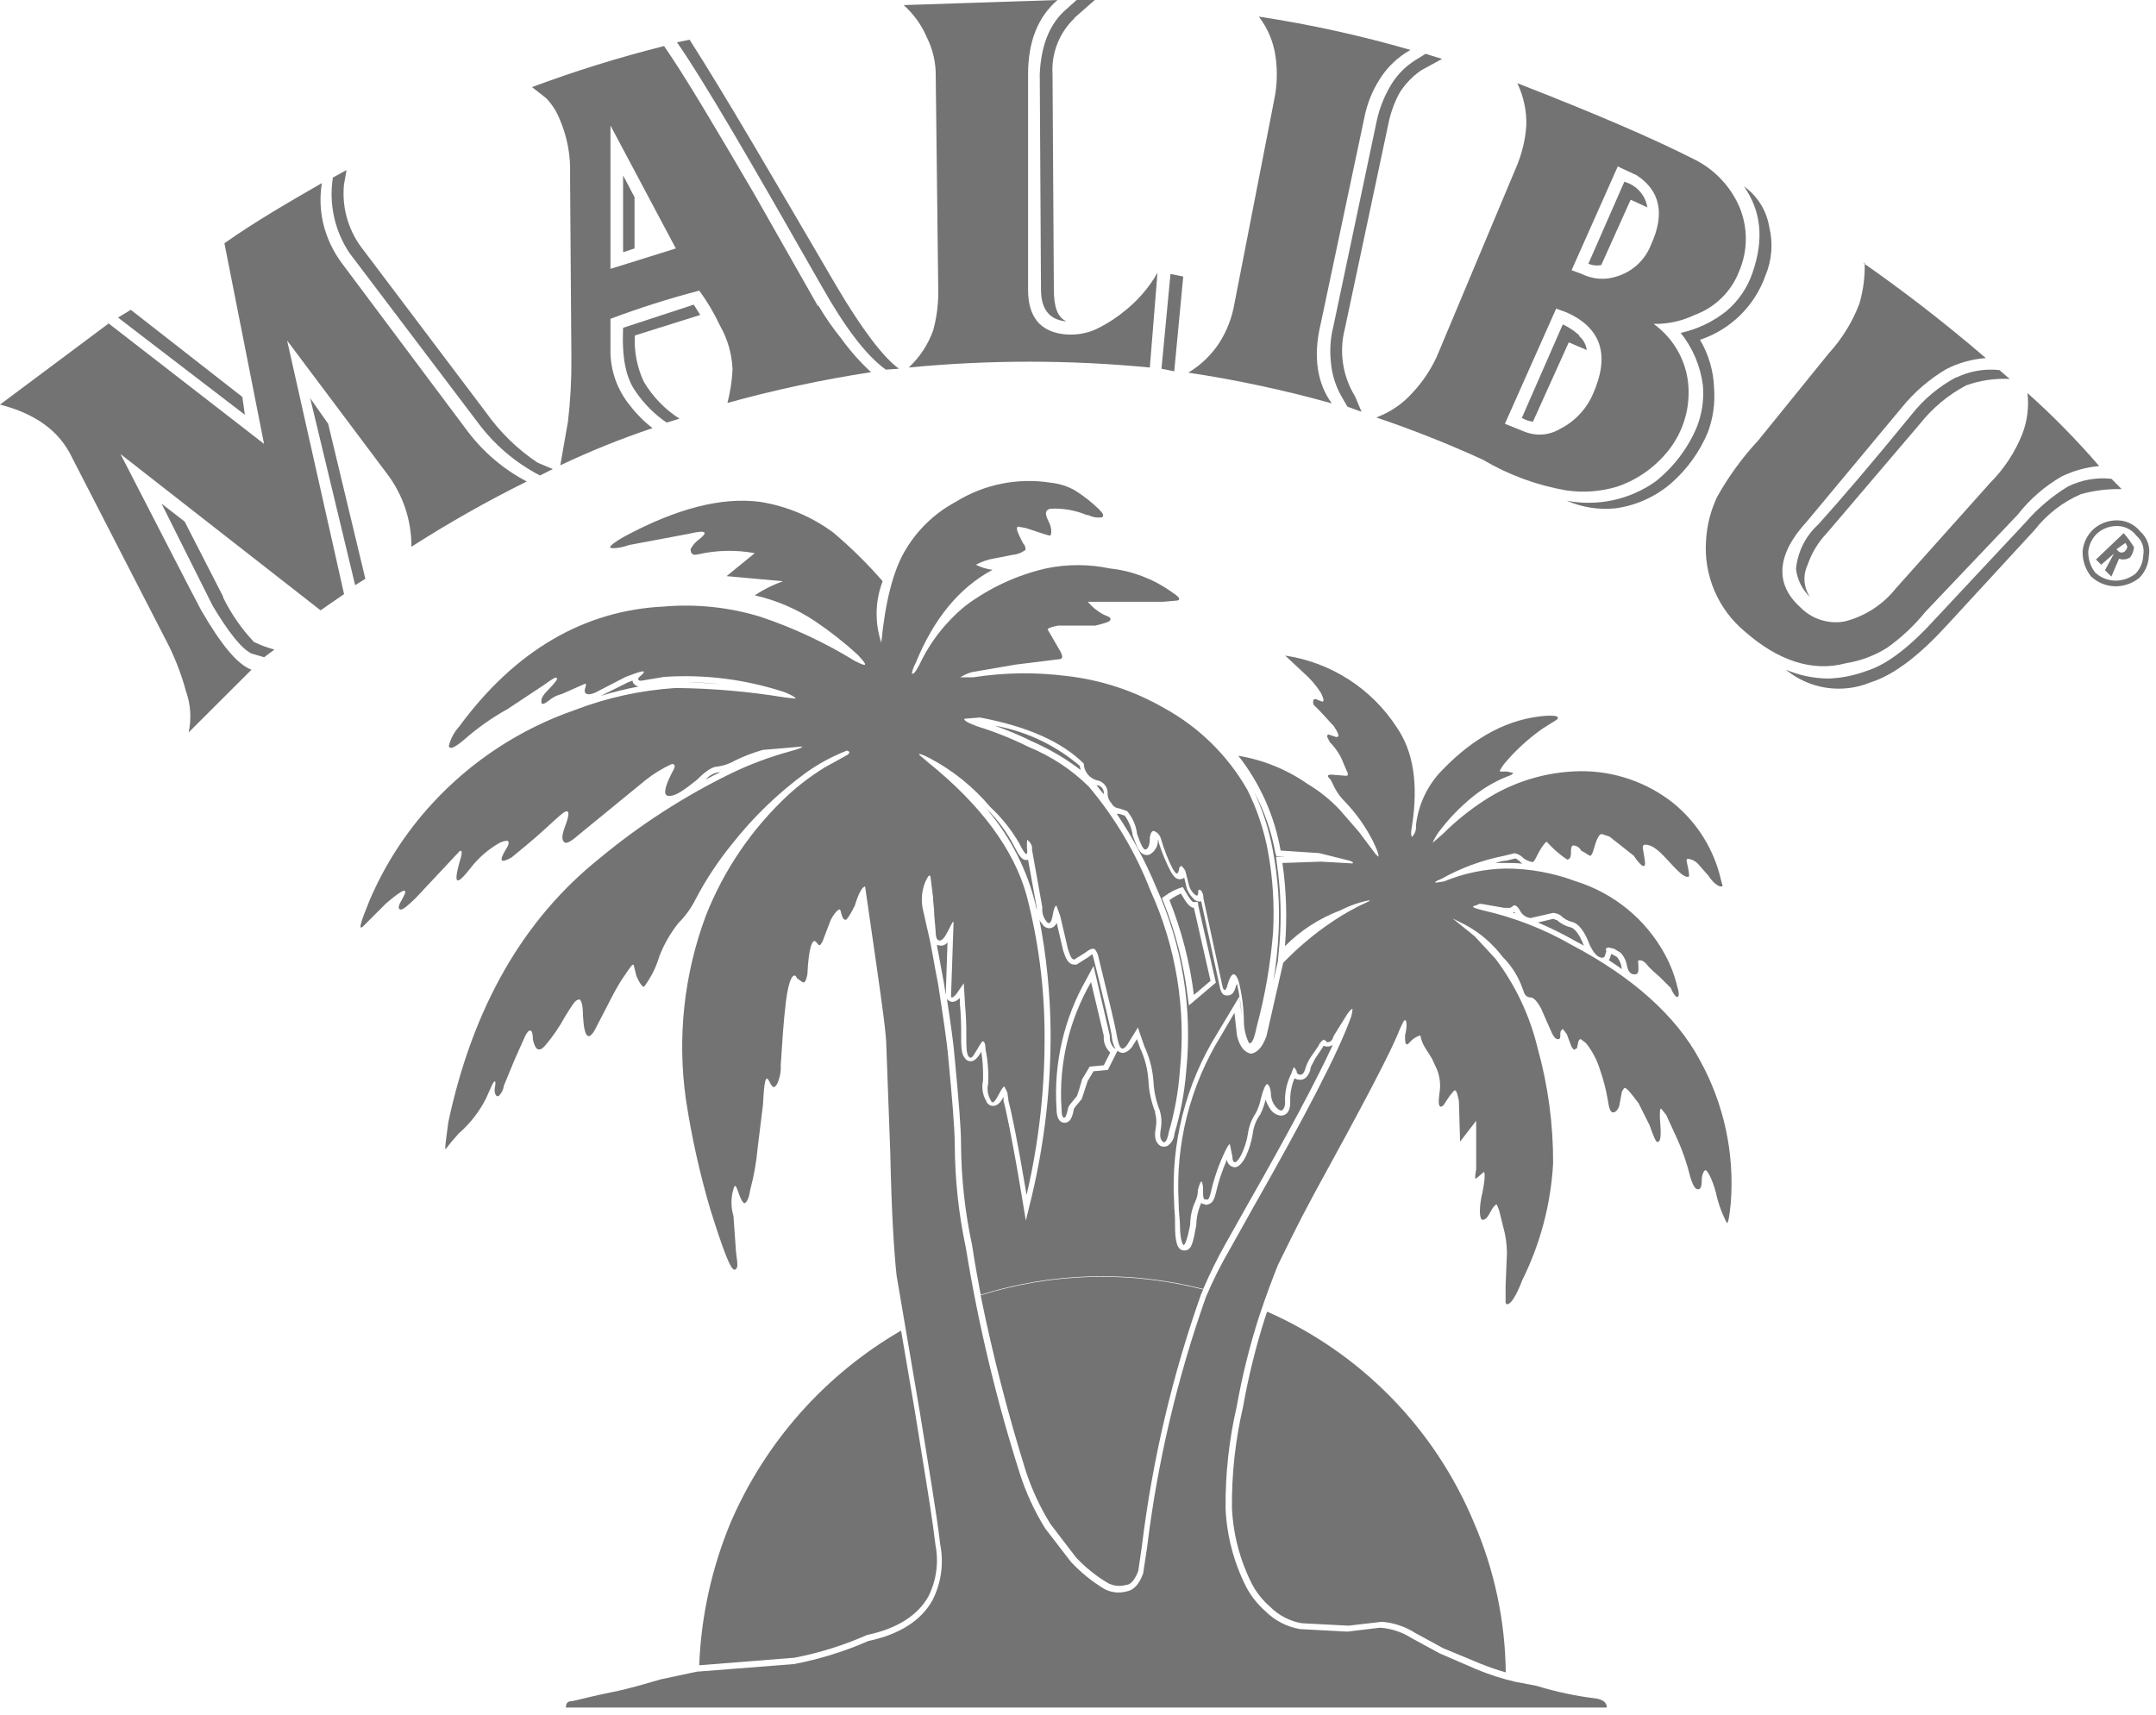 <svg xmlns="http://www.w3.org/2000/svg" width="137" height="109" viewBox="0 0 137 109" fill="none"><path fill-rule="evenodd" clip-rule="evenodd" d="M75.187 17.575L74.376 17.413L73.805 23.436L74.616 23.598L75.187 17.575Z" fill="black" fill-opacity="0.55"></path><path fill-rule="evenodd" clip-rule="evenodd" d="M100.93 16.764C101.188 16.872 101.473 16.902 101.748 16.848L103.617 12.694L104.682 13.181C104.619 12.797 104.448 12.439 104.188 12.15C103.928 11.862 103.59 11.654 103.215 11.552L100.93 16.764Z" fill="black" fill-opacity="0.55"></path><path fill-rule="evenodd" clip-rule="evenodd" d="M100.363 21.322C100.049 21.034 99.692 20.796 99.305 20.616L96.703 26.561C96.919 26.689 97.159 26.771 97.408 26.801L99.686 21.759L100.829 22.245C100.782 21.895 100.606 21.576 100.335 21.35L100.363 21.322Z" fill="black" fill-opacity="0.55"></path><path fill-rule="evenodd" clip-rule="evenodd" d="M133.184 35.559L133.516 35.891L134.327 35.186L133.756 36.243L134.165 36.645L134.651 35.51C134.768 35.551 134.892 35.564 135.014 35.55C135.136 35.535 135.253 35.492 135.357 35.425C135.497 35.236 135.582 35.011 135.603 34.776L135.279 34.29L134.948 33.881L133.156 35.588L133.184 35.559ZM135.06 34.502L135.138 34.664C135.223 34.748 135.138 34.91 135.06 34.995C135.032 35.033 134.996 35.064 134.953 35.085C134.911 35.106 134.864 35.117 134.817 35.117C134.77 35.117 134.723 35.106 134.681 35.085C134.639 35.064 134.602 35.033 134.574 34.995L134.489 34.91L135.06 34.502Z" fill="black" fill-opacity="0.55"></path><path d="M135.796 36.617C136.145 36.274 136.349 35.809 136.367 35.32C136.416 35.062 136.397 34.796 136.31 34.548C136.223 34.3 136.073 34.08 135.873 33.909C135.719 33.71 135.523 33.548 135.298 33.435C135.074 33.321 134.827 33.259 134.576 33.253C134.06 33.234 133.556 33.41 133.165 33.747C132.794 34.083 132.563 34.546 132.516 35.045C132.503 35.575 132.675 36.094 133.003 36.512C133.386 36.87 133.889 37.074 134.413 37.083C134.926 37.086 135.425 36.911 135.824 36.589" stroke="black" stroke-opacity="0.55" stroke-width="0.36" stroke-linecap="round" stroke-linejoin="round"></path><path fill-rule="evenodd" clip-rule="evenodd" d="M90.587 3.42L89.938 3.822C89.258 4.246 88.698 4.836 88.308 5.536C87.929 6.195 87.653 6.908 87.49 7.651L84.726 20.748C84.544 21.466 84.489 22.211 84.564 22.948C84.618 23.718 84.839 24.466 85.213 25.142L85.621 25.847L86.517 26.171L86.108 25.198C85.714 24.56 85.453 23.848 85.342 23.106C85.23 22.364 85.27 21.608 85.459 20.882L88.224 7.863C88.36 7.18 88.598 6.522 88.929 5.909C89.289 5.327 89.77 4.83 90.34 4.45L91.637 3.744L90.579 3.42H90.587Z" fill="black" fill-opacity="0.55"></path><path fill-rule="evenodd" clip-rule="evenodd" d="M68.264 1.143L69.568 0H68.412L67.777 0.571C66.719 1.465 66.15 2.847 66.07 4.718L66.148 18.393C66.148 19.691 66.719 20.346 67.777 20.424C67.206 20.184 66.966 19.528 66.966 18.393L66.881 4.718C66.84 4.055 66.945 3.391 67.188 2.773C67.432 2.155 67.809 1.599 68.292 1.143H68.264Z" fill="black" fill-opacity="0.55"></path><path fill-rule="evenodd" clip-rule="evenodd" d="M8.311 19.69L7.5 20.184L15.561 26.362L15.399 25.227L8.311 19.69Z" fill="black" fill-opacity="0.55"></path><path fill-rule="evenodd" clip-rule="evenodd" d="M21.992 10.825L21.153 11.284C20.888 12.961 21.266 14.676 22.211 16.086L30.321 26.799C31.37 28.232 32.736 29.403 34.313 30.22L35.124 29.811L34.151 29.401C32.882 28.55 31.778 27.474 30.893 26.228L22.909 15.649C22.093 14.511 21.719 13.114 21.858 11.721L22.02 10.825H21.992Z" fill="black" fill-opacity="0.55"></path><path fill-rule="evenodd" clip-rule="evenodd" d="M20.853 26.935L19.711 25.306L22.567 37.189L23.216 36.787L20.853 26.935Z" fill="black" fill-opacity="0.55"></path><path fill-rule="evenodd" clip-rule="evenodd" d="M14.18 37.921L11.732 33.146L10.266 32.011L13.524 38.52C14.504 40.149 15.322 41.207 15.971 41.532L16.782 41.771L17.438 41.285C16.989 41.164 16.552 41.001 16.133 40.798C15.346 39.96 14.687 39.009 14.18 37.977V37.921Z" fill="black" fill-opacity="0.55"></path><path fill-rule="evenodd" clip-rule="evenodd" d="M110.789 11.799C111.932 13.428 112.094 15.219 111.361 17.335C111.044 18.271 110.481 19.104 109.731 19.747C108.877 20.439 107.872 20.922 106.798 21.157C107.565 22.119 108.053 23.273 108.208 24.493C108.288 25.408 108.15 26.329 107.806 27.18C107.234 28.52 106.337 29.695 105.197 30.601C104.388 31.175 103.471 31.579 102.501 31.789C101.531 31.999 100.529 32.01 99.555 31.821C100.527 32.247 101.594 32.415 102.651 32.307C103.979 32.127 105.224 31.56 106.233 30.678C107.218 29.802 107.996 28.718 108.511 27.505C108.852 26.605 108.991 25.643 108.92 24.684C108.886 23.595 108.578 22.533 108.025 21.595C108.981 21.277 109.852 20.745 110.572 20.04C111.291 19.335 111.841 18.475 112.179 17.525C112.592 16.547 112.678 15.461 112.425 14.429C112.341 13.909 112.153 13.411 111.873 12.964C111.593 12.517 111.227 12.131 110.796 11.827L110.789 11.799Z" fill="black" fill-opacity="0.55"></path><path fill-rule="evenodd" clip-rule="evenodd" d="M124.302 23.978C123.209 24.561 122.249 25.363 121.481 26.334C118.956 29.43 117.002 31.708 115.535 33.337C114.73 34.069 114.227 35.075 114.125 36.158C114.204 36.842 114.521 37.476 115.021 37.949C114.817 37.654 114.695 37.31 114.667 36.952C114.638 36.594 114.704 36.235 114.858 35.911C115.114 35.152 115.533 34.459 116.086 33.88L122.003 26.933C122.801 25.926 123.8 25.095 124.936 24.493C125.822 24.175 126.762 24.036 127.701 24.084L127.052 23.52C126.101 23.419 125.14 23.587 124.281 24.006L124.302 23.978Z" fill="black" fill-opacity="0.55"></path><path fill-rule="evenodd" clip-rule="evenodd" d="M118.611 42.639C117.827 42.934 117 43.098 116.164 43.125C115.24 43.115 114.327 42.923 113.477 42.561C114.215 43.17 115.105 43.568 116.051 43.711C116.998 43.853 117.965 43.736 118.851 43.372C120.402 42.885 122.031 41.581 123.738 39.712L129.281 33.689C130.054 32.697 131.062 31.914 132.215 31.411C133.061 31.173 133.939 31.064 134.817 31.087L134.169 30.431C133.216 30.327 132.255 30.499 131.397 30.924C130.389 31.54 129.483 32.309 128.71 33.202L123.004 39.303C121.382 41.094 119.915 42.237 118.611 42.639Z" fill="black" fill-opacity="0.55"></path><path fill-rule="evenodd" clip-rule="evenodd" d="M40.32 12.532L39.594 11.149V16.03L40.32 15.79V12.532Z" fill="black" fill-opacity="0.55"></path><path fill-rule="evenodd" clip-rule="evenodd" d="M43.82 2.524L43.016 2.687C44.722 5.127 47.741 10.332 52.219 18.202C53.686 20.804 55.04 22.596 56.288 23.491L57.121 23.435C56.14 22.73 54.758 20.91 53.129 18.146C49.116 11.284 46.105 6.1 43.82 2.524Z" fill="black" fill-opacity="0.55"></path><path fill-rule="evenodd" clip-rule="evenodd" d="M44.072 19.366L39.594 20.833C39.51 22.702 39.756 24.007 40.405 24.902C40.929 25.67 41.592 26.332 42.359 26.856L43.177 26.609C42.246 26.013 41.468 25.206 40.906 24.254C40.479 23.337 40.285 22.329 40.342 21.32L44.496 20.015L44.087 19.366H44.072Z" fill="black" fill-opacity="0.55"></path><path fill-rule="evenodd" clip-rule="evenodd" d="M79.993 1.059C80.558 1.795 80.922 2.665 81.051 3.583C81.185 4.503 81.156 5.439 80.966 6.348L78.442 19.289C78.289 20.185 77.958 21.041 77.468 21.807C76.964 22.572 76.294 23.213 75.508 23.683C78.585 24.146 81.63 24.799 84.627 25.637C83.731 24.416 83.407 22.703 83.921 20.587L86.693 7.49C86.86 6.621 87.19 5.79 87.666 5.043C88.15 4.263 88.825 3.62 89.627 3.174C86.472 2.261 83.261 1.554 80.014 1.059H79.993Z" fill="black" fill-opacity="0.55"></path><path fill-rule="evenodd" clip-rule="evenodd" d="M105.077 20.586C105.98 20.602 106.873 20.406 107.687 20.015C108.327 19.782 108.91 19.415 109.396 18.938C109.883 18.461 110.262 17.886 110.508 17.25C110.79 16.595 110.936 15.89 110.936 15.177C110.936 14.463 110.79 13.758 110.508 13.103C109.947 11.839 108.971 10.804 107.743 10.169C104.971 8.759 101.22 7.158 96.417 5.289C96.817 6.127 97.013 7.048 96.988 7.976C96.924 8.903 96.702 9.811 96.332 10.663L91.283 22.702C90.892 23.538 90.371 24.308 89.738 24.98C89.115 25.676 88.33 26.208 87.453 26.531C89.752 27.308 92.009 28.203 94.216 29.211C95.849 30.178 97.644 30.84 99.513 31.165C100.603 31.328 101.716 31.246 102.771 30.925C104.144 30.455 105.338 29.573 106.192 28.4C107.07 27.176 107.449 25.662 107.249 24.169C107.147 23.456 106.902 22.771 106.528 22.156C106.155 21.54 105.662 21.006 105.077 20.586ZM102.799 10.578L104.019 11.15C105.486 12.123 105.811 13.59 104.915 15.543C104.73 16.029 104.435 16.465 104.053 16.817C103.672 17.17 103.213 17.429 102.715 17.575C101.989 17.813 101.198 17.754 100.514 17.412L99.865 17.172L102.799 10.578ZM98.885 19.613L99.541 19.852C101.741 20.835 102.31 22.544 101.248 24.98C100.839 25.969 100.088 26.777 99.132 27.258C98.792 27.462 98.409 27.584 98.013 27.614C97.618 27.643 97.221 27.579 96.854 27.427L95.627 26.933L98.885 19.613Z" fill="black" fill-opacity="0.55"></path><path fill-rule="evenodd" clip-rule="evenodd" d="M118.487 16.68C118.515 17.561 118.403 18.442 118.156 19.289C117.712 20.461 117.049 21.538 116.202 22.463L111.724 27.992C110.715 29.078 109.839 30.281 109.115 31.575C108.703 32.442 108.464 33.381 108.409 34.339C108.329 35.428 108.509 36.521 108.934 37.526C109.36 38.532 110.019 39.422 110.857 40.122C112.972 41.991 115.173 42.724 117.288 42.153C118.214 42.005 119.101 41.675 119.898 41.18C120.813 40.535 121.634 39.766 122.338 38.895L128.206 32.717C128.978 31.726 129.936 30.895 131.027 30.27C131.769 29.913 132.569 29.693 133.389 29.621C131.973 27.977 130.451 26.427 128.833 24.98C128.936 25.864 128.822 26.76 128.502 27.59C128.04 28.746 127.349 29.797 126.471 30.679L120.483 37.379C119.659 38.422 118.514 39.166 117.225 39.495C116.717 39.589 116.194 39.556 115.702 39.4C115.21 39.244 114.764 38.969 114.404 38.599C112.775 37.139 112.859 35.263 114.813 33.147L120.843 25.904C121.631 24.93 122.586 24.104 123.664 23.464C124.449 23.061 125.308 22.821 126.189 22.759C123.255 20.241 120.652 18.288 118.431 16.736L118.487 16.68Z" fill="black" fill-opacity="0.55"></path><path fill-rule="evenodd" clip-rule="evenodd" d="M71.35 19.853C70.779 20.312 70.151 20.696 69.482 20.995C68.885 21.226 68.242 21.311 67.606 21.242C66.139 21.073 65.328 20.184 65.328 18.421V4.718C65.328 2.602 65.977 1.058 67.197 0L57.422 0.324C58.056 0.887 58.557 1.583 58.889 2.363C59.271 3.119 59.467 3.955 59.46 4.803L59.622 18.633C59.617 19.431 59.508 20.225 59.298 20.995C58.976 21.895 58.444 22.705 57.746 23.358C62.84 22.864 67.97 22.864 73.064 23.358L73.551 17.335C72.994 18.313 72.245 19.169 71.35 19.853Z" fill="black" fill-opacity="0.55"></path><path fill-rule="evenodd" clip-rule="evenodd" d="M51.972 19.451L47.903 12.285C45.378 7.976 43.502 4.803 42.197 2.927C39.353 3.64 36.551 4.511 33.805 5.536L34.707 6.241C35.049 6.598 35.324 7.014 35.518 7.469C36.033 8.618 36.274 9.871 36.224 11.129L36.308 22.765C36.321 24.113 36.248 25.461 36.09 26.799L35.603 29.571C37.508 28.668 39.465 27.879 41.464 27.209C40.933 26.803 40.459 26.328 40.053 25.798C39.218 24.793 38.77 23.522 38.791 22.215V20.262C40.639 19.568 42.523 18.97 44.433 18.47C44.94 19.159 45.377 19.896 45.737 20.671C46.234 21.531 46.513 22.499 46.548 23.492C46.513 24.206 46.405 24.915 46.224 25.608C49.225 24.777 52.272 24.125 55.35 23.654C54.655 23.013 54.027 22.305 53.474 21.538C52.932 20.871 52.441 20.164 52.007 19.422L51.972 19.451ZM38.791 17.088V7.976L42.945 15.79L38.791 17.088Z" fill="black" fill-opacity="0.55"></path><path fill-rule="evenodd" clip-rule="evenodd" d="M0 25.713C2.2 26.285 3.745 27.343 4.563 29.049L10.755 41.095C11.194 42 11.549 42.945 11.813 43.916C12.116 44.759 12.177 45.67 11.989 46.547L15.981 42.562C15.071 42.237 14.013 40.904 12.786 38.789C12.137 37.569 10.424 34.233 7.659 28.859L20.368 38.789L21.863 37.759L18.245 21.644L24.592 30.107C25.606 31.441 26.152 33.072 26.144 34.748C28.509 33.233 30.955 31.848 33.471 30.601C32.005 29.831 30.727 28.747 29.726 27.427L21.75 16.764C21.166 15.991 20.75 15.105 20.53 14.162C20.343 13.332 20.317 12.476 20.452 11.637C18.337 12.857 16.221 14.077 14.26 15.459L16.778 28.21L6.904 20.558L0 25.713Z" fill="black" fill-opacity="0.55"></path><path fill-rule="evenodd" clip-rule="evenodd" d="M69.119 32.716C69.391 32.867 69.706 32.925 70.014 32.878C70.177 32.794 70.099 32.631 69.852 32.385C69.38 31.923 68.86 31.514 68.301 31.164C67.825 30.897 67.299 30.732 66.756 30.678C64.665 30.347 62.524 30.78 60.726 31.898C59.363 32.628 58.234 33.728 57.468 35.072C56.763 36.292 56.248 38.245 56.001 40.847C55.577 39.575 55.607 38.194 56.086 36.94C55.124 35.831 54.077 34.798 52.954 33.851C51.587 32.836 49.995 32.166 48.314 31.898C45.867 31.573 43.017 32.307 39.675 34.098C38.969 34.5 38.701 34.747 38.779 34.803C38.856 34.86 39.266 34.881 39.999 34.634L43.751 33.929C44.809 33.682 45.049 33.767 44.456 34.253C44.214 34.419 44.018 34.642 43.885 34.902C43.885 35.227 44.047 35.311 44.371 35.227C45.551 34.962 46.772 34.938 47.961 35.156L46.17 36.616L49.753 36.94C49.12 37.163 48.518 37.464 47.961 37.836C49.336 38.148 50.641 38.709 51.812 39.493C52.758 40.133 53.656 40.84 54.499 41.609C55.155 42.314 55.155 42.427 54.337 42.018C52.444 40.849 50.423 39.903 48.314 39.197C46.336 38.593 44.26 38.373 42.199 38.548C37.15 38.788 32.749 41.313 29.166 46.193C28.851 46.542 28.628 46.964 28.517 47.42C28.595 47.66 28.919 47.498 29.491 47.011C30.342 46.263 31.271 45.608 32.262 45.058L34.562 43.535C35.133 43.125 35.38 42.963 35.38 43.125C35.457 43.125 35.295 43.372 34.893 43.781C34.491 44.19 34.399 44.353 34.399 44.592C34.399 44.832 34.562 44.755 34.893 44.515C35.125 44.314 35.404 44.173 35.704 44.106L37.171 43.457C37.256 43.457 37.256 43.535 37.171 43.781C37.086 44.028 37.256 44.268 37.82 44.021L39.759 43.02C40.817 42.611 41.17 42.533 40.732 42.935C40.493 43.097 40.493 43.267 40.732 43.267L42.199 43.02C44.791 42.847 47.392 43.178 49.858 43.993C50.267 44.155 50.564 44.324 50.564 44.402L49.858 44.324C47.569 43.948 45.253 43.747 42.933 43.725C40.73 43.867 38.561 44.342 36.501 45.135C33.043 46.338 29.937 48.378 27.46 51.074C25.786 52.892 24.436 54.984 23.468 57.259C22.897 58.669 22.763 59.135 23.059 58.888L24.526 57.421C25.661 56.448 25.993 56.363 25.584 57.096C25.337 57.505 25.259 57.745 25.422 57.802C25.584 57.858 25.908 57.555 26.395 57.096L29.216 54.085C29.378 54.007 29.378 54.247 29.216 54.734C28.807 56.201 28.969 56.363 29.921 55.143C30.407 54.52 31.008 53.996 31.691 53.598C31.864 53.496 32.061 53.44 32.262 53.436C32.347 53.514 32.347 53.676 32.178 53.923C31.691 54.734 31.776 54.903 32.509 54.494C32.996 54.085 33.729 53.514 34.71 52.618C35.415 51.969 35.845 51.56 36.007 51.56C36.169 51.56 36.169 51.807 35.93 52.456C35.69 53.105 35.683 53.352 35.845 53.514C36.007 53.676 36.339 53.436 36.903 52.95L40.979 49.614C41.504 49.191 42.08 48.835 42.693 48.556C42.933 48.556 42.933 48.718 42.693 49.12C42.199 50.1 42.122 50.587 42.524 50.587C42.926 50.587 43.419 50.263 44.322 49.529C44.886 48.958 45.295 48.718 45.62 48.718C46.023 48.655 46.411 48.516 46.762 48.309C47.313 48.042 47.887 47.825 48.476 47.66L50.077 47.526L50.973 47.442C50.973 47.526 50.726 47.604 50.155 47.766C48.865 48.12 47.612 48.592 46.41 49.176C43.437 50.632 40.648 52.436 38.102 54.55C33.215 58.458 30.034 64.071 28.489 71.314C28.327 72.534 28.242 73.106 28.327 73.021L28.651 72.612L29.138 72.048C29.858 71.425 30.449 70.668 30.88 69.819L31.282 68.923C31.451 68.599 31.529 68.684 31.451 69.086C31.374 69.488 31.529 69.742 31.691 69.657C31.87 69.484 31.984 69.255 32.016 69.008C32.178 68.599 32.425 68.028 32.721 67.301L33.377 65.834C33.617 65.348 33.863 65.348 33.863 66.074C34.026 66.779 34.272 66.892 34.681 66.406C35.147 65.851 35.556 65.251 35.901 64.614C36.31 63.959 36.55 63.556 36.712 63.556C36.875 63.394 37.044 63.719 37.044 64.53C37.122 66.074 37.446 66.236 37.94 65.179C38.589 63.959 39.075 62.901 39.569 62.174C40.062 61.448 40.218 61.194 40.274 61.356L40.436 62.012C40.676 62.576 40.838 62.717 40.923 62.717C41.364 62.13 41.696 61.468 41.903 60.764C42.199 60 42.611 59.287 43.123 58.648C43.552 58.222 43.91 57.729 44.181 57.188C44.846 55.914 45.641 54.711 46.551 53.598C47.891 51.903 49.455 50.397 51.198 49.12C52.004 48.544 52.878 48.07 53.801 47.71C53.885 47.71 53.885 47.71 53.97 47.794C53.963 47.857 53.933 47.915 53.885 47.956L52.418 48.767C51.584 49.279 50.799 49.87 50.077 50.531C47.788 52.66 46.005 55.275 44.858 58.182C43.46 61.922 43.023 65.952 43.589 69.904C43.947 72.259 44.465 74.587 45.14 76.872C45.958 79.474 46.445 80.779 46.692 80.694C46.939 80.609 46.854 80.292 46.769 79.559L46.607 77.281C46.438 76.722 46.438 76.126 46.607 75.567C46.692 75.242 46.769 75.327 46.932 75.814C47.094 76.3 47.256 76.519 47.341 76.463C47.425 76.406 47.587 76.223 47.665 75.651C47.908 74.746 48.071 73.821 48.152 72.887L48.483 70.2C48.561 68.733 48.645 68.246 48.885 68.733C49.125 69.22 49.217 69.142 49.379 68.895C49.554 68.523 49.633 68.114 49.611 67.703C49.696 66.406 49.774 65.016 49.943 63.634C50.112 62.252 50.43 61.681 50.648 62.174L50.98 62.414C51.142 62.499 51.219 62.336 51.304 61.927C51.382 60.221 51.629 59.565 51.875 59.889C52.122 60.214 52.115 60.058 52.277 59.812L52.771 58.507C53.011 58.02 53.258 57.802 53.342 57.802C53.427 57.802 53.42 57.971 53.505 58.211C53.589 58.45 53.667 58.458 53.744 58.458C53.822 58.458 54.076 58.048 54.316 57.562C54.562 56.744 54.809 56.342 54.971 56.342L55.677 61.222C56.079 64.043 56.325 65.778 56.325 66.596L56.572 73.268C56.65 77.013 56.812 79.615 56.974 81.075L58.441 89.7C59.013 93.283 59.499 96.047 59.746 98.163C59.982 99.36 59.811 100.601 59.259 101.689C58.554 102.987 57.144 103.883 55.183 104.292C53.668 104.956 52.083 105.449 50.458 105.759L44.273 106.245L41.988 106.732C41.092 106.979 40.112 107.303 38.892 107.543C37.672 107.783 36.776 108.036 36.367 108.114C36.12 108.114 35.958 108.199 35.958 108.523H102.103C102.103 108.199 101.863 108.036 101.454 107.952C100.156 107.797 98.874 107.525 97.625 107.141L96.32 106.894C95.457 106.697 94.612 106.426 93.795 106.083L91.482 105.081L89.691 104.108C89.104 103.732 88.433 103.507 87.737 103.452H87.653L85.621 103.699L82.603 103.537C81.769 103.393 81 102.994 80.403 102.395C79.905 101.959 79.491 101.435 79.183 100.85C78.407 99.314 77.962 97.632 77.878 95.913C77.855 93.723 78.091 91.538 78.583 89.404C78.927 87.478 79.398 85.576 79.994 83.713C80.48 82.246 80.889 81.188 81.214 80.377C81.7 79.396 82.434 77.852 83.492 75.898C86.588 70.256 88.428 66.787 88.95 65.404C89.112 65.073 89.197 64.833 89.282 64.833C89.366 64.833 89.444 65.157 89.282 65.806C89.282 66.215 89.282 66.377 89.444 66.377L89.606 66.215C89.777 66.017 90.003 65.874 90.255 65.806C90.306 66.098 90.416 66.377 90.579 66.624L90.988 67.273L91.313 67.978C91.497 68.442 91.553 68.946 91.475 69.438C91.397 70.01 91.397 70.334 91.56 70.334C91.722 70.334 91.806 70.094 92.131 69.629C92.293 69.459 92.371 69.297 92.455 69.297C92.54 69.297 92.618 69.544 92.702 69.953L92.78 72.555L93.802 71.23V74.326C93.718 74.728 93.718 74.974 93.802 74.897L94.289 74.488C94.374 74.488 94.374 75.059 94.127 76.117C93.965 77.013 94.042 77.527 94.211 77.527C94.381 77.527 94.536 77.365 94.698 77.041C94.86 76.716 95.022 76.547 95.107 76.547C95.168 76.681 95.222 76.817 95.269 76.956L95.509 77.929C95.67 78.487 95.754 79.063 95.756 79.643L95.671 81.759V82.817L95.756 82.894C96.003 82.894 96.327 82.408 96.736 81.35C97.882 79.039 98.547 76.52 98.69 73.945C98.702 71.471 98.373 69.007 97.709 66.624C97.216 64.56 96.301 62.62 95.022 60.926L93.718 59.515L92.307 58.373L93.118 58.782C94.043 59.281 94.848 59.974 95.481 60.813C95.967 61.296 96.355 61.868 96.623 62.499L96.87 63.147C96.907 63.223 96.964 63.286 97.035 63.33C97.106 63.373 97.189 63.396 97.272 63.394C97.441 63.394 97.681 63.634 97.928 64.1L98.499 65.397C98.662 65.806 98.824 66.046 98.986 66.046C99.148 66.046 99.148 65.968 99.148 65.722C99.148 65.475 99.233 65.482 99.31 65.397L99.557 65.722L99.804 66.377C99.882 66.617 100.044 66.779 100.044 66.702L100.206 66.617L100.291 66.208C100.368 66.046 100.368 66.046 100.453 66.046L100.777 66.293C101.182 66.799 101.486 67.379 101.673 67.999C101.886 68.611 102.048 69.238 102.16 69.876C102.244 70.44 102.329 70.771 102.569 70.686C102.653 70.686 102.815 70.524 102.893 70.278L103.062 69.382C103.102 69.293 103.157 69.212 103.224 69.142C103.387 69.142 103.626 69.466 104.12 70.115L104.825 71.526C105.065 72.231 105.227 72.577 105.312 72.577C105.559 72.577 105.559 72.09 105.474 71.032C105.474 70.63 105.474 70.461 105.559 70.461L105.883 70.87L106.589 72.414C106.931 73.175 107.203 73.966 107.4 74.777C107.562 75.348 107.731 75.588 107.893 75.588C108.055 75.588 108.133 75.426 108.133 75.024C108.133 74.622 108.295 74.368 108.38 74.368C108.464 74.368 108.789 74.862 109.029 75.778C109.173 76.459 109.41 77.116 109.734 77.732C109.819 77.732 109.896 77.33 109.981 76.434C110.224 73.297 109.545 70.157 108.027 67.4C106.497 64.53 103.676 62.061 99.875 60.059C98.115 59.046 96.213 58.304 94.233 57.858C93.584 57.696 93.421 57.611 93.823 57.534L93.986 57.449H94.155L95.566 57.696H95.975L96.214 57.534C96.299 57.534 96.461 57.611 96.623 57.943C96.692 58.056 96.787 58.152 96.899 58.222C97.012 58.292 97.14 58.334 97.272 58.345L98.683 58.02C98.857 58.027 99.026 58.083 99.169 58.182C99.365 58.377 99.608 58.518 99.875 58.592C100.284 58.669 100.693 59.163 101.017 60.059C101.257 60.545 101.504 60.87 101.828 60.87C101.87 60.866 101.909 60.848 101.939 60.818C101.969 60.789 101.987 60.749 101.99 60.707L102.075 60.46C101.99 60.298 102.075 60.221 102.237 60.221L102.562 60.298L102.971 60.545C103.185 60.769 103.327 61.051 103.38 61.356C103.457 61.765 103.619 61.927 103.866 61.927C104.113 61.927 104.113 61.765 104.113 61.441C104.113 61.116 104.028 61.032 104.191 61.032C104.353 61.032 104.522 61.116 104.762 61.441C104.986 61.669 105.221 61.885 105.467 62.09L106.172 62.795C106.335 63.204 106.497 63.366 106.581 63.366C106.666 63.366 106.744 63.204 106.581 62.71C106.411 61.992 106.145 61.299 105.792 60.651C104.583 58.433 102.56 56.771 100.15 56.017C98.718 55.477 97.201 55.2 95.671 55.199C94.329 55.227 93.004 55.504 91.764 56.017L91.27 56.095C91.108 56.095 91.193 56.017 91.595 55.855C92.839 55.157 94.186 54.662 95.587 54.388L96.243 54.226C96.463 54.268 96.664 54.382 96.814 54.55C96.983 54.673 97.179 54.755 97.385 54.79C97.463 54.79 97.547 54.628 97.709 54.304C97.872 53.979 98.111 53.598 98.281 53.493C98.663 53.925 99.099 54.306 99.578 54.628C99.748 54.628 99.825 54.466 99.825 54.226C99.825 53.986 99.825 53.732 99.987 53.732C100.09 53.74 100.189 53.775 100.275 53.833C100.36 53.892 100.429 53.971 100.474 54.064C100.805 54.226 100.968 54.388 101.045 54.388C101.123 54.388 101.207 54.226 101.292 53.902C101.454 53.33 101.617 53.006 101.779 53.006L102.272 53.168L103.817 54.388C104.141 54.875 104.388 55.093 104.473 55.037C104.557 54.981 104.55 54.875 104.473 54.388C104.395 53.902 104.304 53.683 104.55 53.683C104.959 53.683 105.368 54.007 105.961 54.656C106.553 55.305 107.026 55.799 107.266 55.714C107.35 55.799 107.35 55.552 107.266 55.15C107.181 54.748 107.103 54.579 107.266 54.579C107.545 54.617 107.798 54.764 107.971 54.988L108.542 55.636C108.866 56.123 109.191 56.342 109.36 56.342C109.529 56.342 109.438 56.257 109.36 55.933C108.926 54.015 107.864 52.297 106.342 51.052C104.654 49.708 102.554 48.988 100.396 49.014C98.224 49.046 96.105 49.697 94.289 50.89C93.349 51.504 92.474 52.213 91.68 53.006L91.031 53.57C91.137 53.32 91.272 53.084 91.433 52.865C92.047 52.049 92.758 51.311 93.549 50.664C94.212 50.121 94.954 49.681 95.749 49.36C95.989 49.282 96.151 49.198 96.151 49.12L95.749 49.035H95.34C95.255 49.035 95.34 48.873 95.58 48.549C96.295 47.694 97.121 46.938 98.034 46.299L98.93 45.735C99.099 45.573 98.93 45.488 98.605 45.488H98.281C95.93 45.648 93.73 46.788 91.68 48.908C90.719 49.87 90.116 51.132 89.973 52.484C89.987 52.613 89.972 52.743 89.929 52.865C89.887 52.987 89.817 53.098 89.726 53.189C89.648 53.112 89.648 52.865 89.726 52.484C90.135 49.804 89.811 47.766 88.753 46.221C87.962 45.003 86.921 43.967 85.699 43.181C84.477 42.396 83.102 41.879 81.665 41.666L82.8 42.724C83.235 43.102 83.615 43.538 83.929 44.021C84.091 44.353 84.176 44.592 84.013 44.592L83.605 44.43C83.442 44.43 83.442 44.515 83.442 44.592C83.433 44.657 83.444 44.722 83.472 44.78C83.501 44.838 83.547 44.886 83.605 44.917C84.176 45.488 84.5 45.897 84.747 46.137C85.071 46.63 85.149 46.842 84.909 46.842L84.415 46.68C84.338 46.68 84.338 46.764 84.338 46.842L84.5 47.166C84.9 47.564 85.206 48.046 85.396 48.577L85.643 49.141C85.643 49.303 85.643 49.303 85.48 49.303L84.634 49.233C84.31 49.233 84.31 49.31 84.557 49.557L84.796 50.044C84.966 50.375 85.188 50.678 85.452 50.94C86.173 51.687 86.777 52.538 87.244 53.464C87.568 54.113 87.646 54.438 87.568 54.438L87.406 54.275L86.348 52.865L85.121 51.454C84.522 50.82 83.839 50.272 83.09 49.825C81.775 48.907 80.271 48.294 78.689 48.034C80.067 49.789 80.99 51.858 81.376 54.057L83.823 54.219L85.777 54.706C85.939 54.79 86.016 54.79 85.939 54.875L83.929 54.762L81.489 54.847C81.742 56.598 81.797 58.372 81.651 60.136C82.647 59.13 83.85 58.352 85.177 57.858C85.768 57.552 86.4 57.333 87.053 57.209L86.976 57.287C86.159 57.653 85.375 58.09 84.634 58.592C83.514 59.348 82.476 60.221 81.538 61.194L80.48 65.834C80.233 66.54 79.909 66.892 79.5 66.97C79.098 66.892 78.795 66.568 78.604 65.834L78.442 64.368L77.582 65.834C75.625 69.003 74.688 72.695 74.895 76.413C74.895 77.062 74.979 77.549 74.979 77.824C74.979 78.719 75.141 79.128 75.219 79.128C75.297 79.128 75.466 78.719 75.628 77.824C75.631 77.317 75.742 76.817 75.953 76.357C76.061 76.138 76.117 75.896 76.115 75.651C76.199 75.327 76.277 75.087 76.362 75.087C76.43 75.267 76.459 75.46 76.446 75.651C76.446 76.061 76.446 76.307 76.686 76.223C76.771 76.307 76.848 76.145 76.933 75.814C77.133 74.915 77.433 74.043 77.829 73.211C77.991 72.887 78.068 72.725 78.153 72.725L78.315 73.536C78.315 73.783 78.4 73.867 78.477 73.867C78.555 73.867 78.724 73.698 78.886 73.374C79.081 72.962 79.219 72.525 79.295 72.076C79.353 71.609 79.52 71.162 79.782 70.771C79.934 70.49 80.043 70.188 80.106 69.876C80.269 69.227 80.431 68.902 80.516 68.902C80.6 68.902 80.762 69.142 80.762 69.608C80.782 69.841 80.865 70.066 81.002 70.256C81.164 70.496 81.334 70.581 81.411 70.581C81.489 70.581 81.658 70.418 81.658 70.094C81.626 69.444 81.764 68.798 82.06 68.218L82.145 67.978L82.229 67.816L82.391 68.056C82.387 68.089 82.39 68.122 82.4 68.154C82.411 68.185 82.428 68.214 82.451 68.238C82.474 68.261 82.503 68.28 82.534 68.291C82.565 68.302 82.598 68.306 82.631 68.303C82.793 68.303 82.878 68.141 82.956 67.894C83.031 67.644 83.143 67.406 83.287 67.189L83.774 66.483C83.837 66.317 83.951 66.174 84.098 66.074L84.26 66.152C84.26 66.174 84.269 66.196 84.285 66.212C84.301 66.228 84.323 66.236 84.345 66.236C84.592 66.236 84.669 66.074 84.754 65.827L85.459 64.692C85.699 64.283 85.861 64.121 85.946 64.121C85.936 64.286 85.908 64.449 85.861 64.607C85.05 66.885 82.927 70.954 79.592 76.815L78.181 79.34C77.598 80.335 77.08 81.367 76.63 82.429C74.802 87.594 73.546 92.943 72.885 98.382L72.638 100.004C72.398 100.66 72.067 101.062 71.58 101.146C71.106 101.275 70.602 101.216 70.169 100.984C69.388 100.513 68.677 99.936 68.054 99.27L66.425 97.154C65.737 96.051 65.19 94.867 64.796 93.628C63.306 88.946 62.163 84.161 61.375 79.312C60.919 77.172 60.683 74.99 60.67 72.802C60.67 71.744 60.508 69.868 60.261 67.266C60.183 66.286 59.936 64.664 59.612 62.548C59.365 61.328 59.203 60.185 58.963 59.212L58.632 57.745C58.52 57.172 58.579 56.579 58.801 56.038C58.963 55.707 59.041 55.545 59.125 55.707L59.288 57.012C59.288 57.336 59.365 57.717 59.365 58.154L59.45 59.127C59.45 59.537 59.527 59.776 59.697 59.776C59.866 59.776 60.021 59.614 60.261 59.127C60.501 58.641 60.592 58.479 60.592 58.641L60.43 63.359C60.508 63.444 60.592 63.359 60.754 63.197L61.241 62.492L61.326 63.902C61.384 64.552 61.41 65.204 61.403 65.856C61.403 66.511 61.403 66.998 61.566 67.16C61.728 67.323 61.812 67.16 62.059 66.751C62.306 66.342 62.384 66.18 62.461 66.18C62.539 66.18 62.623 66.342 62.623 66.674C62.77 67.395 62.827 68.132 62.793 68.867C62.706 69.227 62.764 69.607 62.955 69.925C63.032 70.172 63.195 70.087 63.441 69.6C63.688 69.114 63.85 68.952 63.85 69.114L64.013 69.438L64.09 70.01C64.252 70.574 64.662 72.527 65.233 75.948C66.025 72.562 66.409 69.093 66.375 65.616C66.358 62.676 65.974 59.751 65.233 56.906C64.422 53.979 62.299 51.13 58.963 48.443L58.392 47.956C58.392 47.872 58.632 47.956 59.097 48.196C60.561 48.972 61.861 50.023 62.927 51.292C63.652 51.964 64.273 52.742 64.767 53.598C65.169 54.409 65.339 54.494 65.254 53.845C65.254 53.436 65.254 53.274 65.339 53.436C65.424 53.502 65.492 53.59 65.534 53.69C65.576 53.79 65.591 53.9 65.578 54.007L66.234 57.668C66.2 57.977 66.286 58.287 66.474 58.535C66.636 58.782 66.798 58.697 66.883 58.211C66.968 57.724 67.045 57.562 67.13 57.562L67.37 58.211L67.863 60.326C68.025 60.813 68.103 60.982 68.265 60.982L68.921 60.573C69.246 60.326 69.408 60.249 69.57 60.326C69.698 60.494 69.783 60.69 69.817 60.898C70.388 63.26 70.797 64.882 70.959 65.778C71.122 66.674 71.284 66.836 71.608 66.434L72.314 65.291C72.314 65.376 72.476 65.778 72.722 66.511C73.044 67.205 73.237 67.95 73.294 68.712C73.324 69.353 73.46 69.984 73.696 70.581C73.801 70.923 73.83 71.284 73.78 71.639C73.696 72.125 73.696 72.344 73.858 72.534C74.02 72.725 74.189 72.45 74.267 71.963C74.641 70.69 74.877 69.38 74.972 68.056C75.379 64.132 74.732 60.171 73.096 56.582C72.164 54.187 70.844 51.961 69.189 49.995C68.09 48.91 66.789 48.053 65.36 47.47C64.311 46.947 63.221 46.51 62.102 46.165C61.453 45.925 61.206 45.763 61.29 45.678L62.264 45.601C65.282 46.165 67.475 47.145 68.865 48.528C68.871 48.767 68.953 48.998 69.099 49.188C69.244 49.378 69.446 49.517 69.676 49.586C69.887 49.614 70.079 49.723 70.21 49.89C70.342 50.057 70.403 50.27 70.381 50.481C70.392 50.695 70.48 50.898 70.628 51.052C70.674 51.144 70.743 51.222 70.828 51.279C70.914 51.336 71.012 51.37 71.115 51.377L71.608 51.539C71.965 51.953 72.191 52.463 72.257 53.006C72.504 53.711 72.666 54.064 72.828 53.979C72.99 53.895 73.068 53.655 73.068 53.168C73.153 52.844 73.237 52.759 73.4 52.844C73.562 52.928 73.724 53.084 73.802 53.408C73.984 54.025 74.219 54.624 74.507 55.199C74.754 55.608 74.838 55.608 74.916 55.284C74.916 55.122 75.001 55.037 75.078 55.037C75.179 55.13 75.262 55.24 75.325 55.361L75.572 56.342C75.639 56.528 75.75 56.695 75.896 56.828C76.058 56.991 76.136 56.913 76.136 56.744C76.136 56.575 76.136 56.504 76.305 56.582C76.42 56.719 76.478 56.896 76.467 57.075L77.687 62.717C77.765 63.042 77.927 62.957 78.012 62.555C78.259 61.737 78.499 61.737 78.717 62.393C78.915 63.192 79.024 64.01 79.041 64.833C79.032 65.338 79.143 65.839 79.366 66.293C79.535 66.377 79.697 66.053 79.86 65.235C80.388 63.273 80.735 61.266 80.896 59.24C80.991 57.525 80.882 55.803 80.572 54.113C80.321 52.756 79.882 51.441 79.267 50.206C78.018 48.014 76.184 46.212 73.971 45.001C72.069 43.903 69.961 43.209 67.779 42.963C65.803 42.711 63.801 42.74 61.834 43.048H61.015C61.237 42.913 61.474 42.804 61.721 42.724L64.542 42.237L67.229 41.905C67.553 41.905 67.553 41.743 67.391 41.419L66.573 40.008C66.573 39.924 66.82 39.846 67.229 39.761H69.591C70.24 39.599 70.564 39.522 70.564 39.359C70.564 39.197 70.402 39.197 70.078 39.035C69.713 38.832 69.388 38.564 69.119 38.245H73.921L74.817 38.167C75.064 38.083 74.902 37.921 74.415 37.596C73.266 36.784 71.928 36.279 70.529 36.129C69.185 35.846 67.797 35.846 66.453 36.129C64.61 36.555 62.876 37.36 61.361 38.492C60.114 39.504 59.111 40.784 58.427 42.237C58.18 42.723 58.018 42.886 57.941 42.801C57.985 42.573 58.066 42.354 58.18 42.152C59.323 39.331 60.952 37.349 63.068 36.214C62.699 36.169 62.34 36.06 62.01 35.89C62.392 35.688 62.804 35.55 63.23 35.481L64.358 35.262C64.655 35.237 64.938 35.124 65.169 34.938C65.173 34.862 65.16 34.786 65.132 34.716C65.104 34.645 65.061 34.581 65.007 34.529C64.683 33.88 64.52 33.555 64.683 33.471L65.169 33.555C66.15 33.88 66.636 34.042 66.721 34.042C66.805 34.042 66.883 33.633 66.636 33.146C66.389 32.66 66.396 32.441 66.721 32.335C67.529 32.286 68.338 32.427 69.083 32.744L69.119 32.716Z" fill="black" fill-opacity="0.55"></path><path fill-rule="evenodd" clip-rule="evenodd" d="M75.018 56.8C74.767 56.908 74.531 57.045 74.312 57.209C75.086 59.142 75.608 61.166 75.864 63.232L76.922 62.336L75.864 57.696C75.617 57.696 75.37 57.371 75.046 56.8H75.018Z" fill="black" fill-opacity="0.55"></path><path fill-rule="evenodd" clip-rule="evenodd" d="M70.14 65.835L69.329 62.415C67.92 64.855 67.267 67.658 67.453 70.469C67.453 70.878 67.53 71.04 67.615 71.04C67.7 71.04 67.777 70.878 67.862 70.469C67.862 70.307 68.102 70.067 68.433 69.658L68.595 69.171L68.757 68.6L69.244 67.789L70.14 67.704L70.549 66.893C70.404 66.76 70.291 66.596 70.22 66.412C70.149 66.229 70.122 66.031 70.14 65.835Z" fill="black" fill-opacity="0.55"></path><path d="M55.1 103.91C56.983 103.515 58.316 102.676 58.993 101.463C59.5 100.454 59.659 99.306 59.444 98.198C59.261 96.639 58.958 94.791 58.577 92.443C58.443 91.597 58.295 90.694 58.14 89.728L57.258 84.565C52.436 87.362 48.641 91.634 46.433 96.752C45.23 99.637 44.552 102.713 44.43 105.836L50.488 105.356C52.074 105.048 53.621 104.563 55.1 103.91Z" fill="black" fill-opacity="0.55"></path><path d="M78.988 89.412C78.499 91.521 78.262 93.68 78.282 95.844C78.361 97.518 78.791 99.157 79.545 100.654C79.837 101.212 80.232 101.709 80.709 102.121C81.254 102.669 81.956 103.034 82.718 103.165L85.688 103.32L87.803 103.073C88.556 103.13 89.283 103.372 89.919 103.778L91.703 104.752L94.031 105.718C94.57 105.937 95.121 106.128 95.681 106.289C95.646 103.01 94.958 99.771 93.657 96.761C91.16 90.773 86.456 85.975 80.518 83.361L80.384 83.756C79.794 85.609 79.328 87.498 78.988 89.412Z" fill="black" fill-opacity="0.55"></path><path d="M96.292 54.558L95.721 54.699C95.488 54.699 95.248 54.783 95.016 54.847C95.263 54.847 95.502 54.847 95.721 54.847C95.939 54.847 96.426 54.847 96.736 54.889L96.666 54.84C96.562 54.721 96.435 54.625 96.292 54.558Z" fill="black" fill-opacity="0.55"></path><path d="M65.328 54.642C64.961 54.748 64.743 54.374 64.447 53.782C63.997 52.91 63.411 52.114 62.712 51.426L62.211 50.876C63.772 52.533 64.929 54.529 65.589 56.708C65.695 57.075 65.794 57.414 65.878 57.83V57.696L65.328 54.642Z" fill="black" fill-opacity="0.55"></path><path d="M59.623 60.072H59.531C59.602 60.411 59.665 60.777 59.729 61.116C59.792 61.454 59.884 61.99 59.976 62.449C60.018 62.717 60.06 62.971 60.095 63.224L60.208 59.889C60.144 59.979 60.052 60.046 59.946 60.079C59.841 60.112 59.727 60.109 59.623 60.072Z" fill="black" fill-opacity="0.55"></path><path d="M63.219 46.123C64.028 46.408 64.82 46.743 65.588 47.124C66.687 47.605 67.724 48.216 68.677 48.944C68.649 48.854 68.625 48.762 68.607 48.669C67.069 47.357 65.209 46.478 63.219 46.123Z" fill="black" fill-opacity="0.55"></path><path d="M69.672 49.903L70.13 50.475C70.144 50.406 70.142 50.336 70.125 50.268C70.109 50.2 70.077 50.137 70.034 50.083C69.99 50.028 69.935 49.984 69.873 49.953C69.81 49.922 69.742 49.905 69.672 49.903Z" fill="black" fill-opacity="0.55"></path><path d="M96.141 58.007L96.282 58.056C96.264 58.019 96.242 57.983 96.218 57.95L96.141 58.007Z" fill="black" fill-opacity="0.55"></path><path d="M102.748 60.821L102.389 60.623L102.339 60.785C102.319 60.872 102.281 60.954 102.227 61.025C102.516 61.215 102.798 61.399 103.073 61.596C103.052 61.542 103.038 61.485 103.031 61.427C102.989 61.204 102.892 60.996 102.748 60.821Z" fill="black" fill-opacity="0.55"></path><path d="M99.799 58.937C99.473 58.859 99.172 58.699 98.925 58.472H98.875C98.819 58.432 98.754 58.408 98.685 58.401L97.719 58.627C98.515 58.967 99.292 59.351 100.046 59.777L100.646 60.101C100.335 59.29 100.011 58.98 99.799 58.937Z" fill="black" fill-opacity="0.55"></path><path d="M59 57.661V57.477C59.005 57.539 59.005 57.6 59 57.661Z" fill="black" fill-opacity="0.55"></path><path d="M44.852 49.538C45.155 49.375 45.458 49.22 45.761 49.079H45.684C45.359 49.123 45.062 49.287 44.852 49.538Z" fill="black" fill-opacity="0.55"></path><path d="M40.197 43.315C40.195 43.294 40.195 43.273 40.197 43.252L39.879 43.379L38.18 44.225C38.975 43.982 39.782 43.782 40.599 43.626C40.509 43.618 40.423 43.585 40.352 43.53C40.28 43.475 40.227 43.401 40.197 43.315Z" fill="black" fill-opacity="0.55"></path><path d="M45.842 43.493C45.14 43.41 44.434 43.365 43.727 43.359C44.326 43.38 45.031 43.416 45.842 43.493Z" fill="black" fill-opacity="0.55"></path><path d="M76.449 81.942C76.867 80.963 77.338 80.007 77.859 79.079L79.27 76.569C81.872 71.999 83.635 68.691 84.693 66.406C84.608 66.465 84.508 66.501 84.404 66.511C84.301 66.521 84.196 66.504 84.101 66.462C84.101 66.462 84.066 66.526 84.052 66.561L83.537 67.33C83.537 67.386 83.473 67.464 83.431 67.548C83.368 67.654 83.314 67.765 83.269 67.88V67.979C83.205 68.176 83.05 68.627 82.606 68.627C82.483 68.63 82.363 68.596 82.26 68.529C82.057 69.015 81.963 69.54 81.985 70.066C81.985 70.821 81.569 70.905 81.386 70.905C81.238 70.888 81.097 70.835 80.975 70.752C80.852 70.668 80.751 70.557 80.68 70.426C80.57 70.257 80.482 70.075 80.419 69.883C80.344 70.221 80.226 70.548 80.067 70.856L79.996 70.948C79.782 71.287 79.647 71.67 79.602 72.069C79.523 72.557 79.378 73.031 79.171 73.48C78.946 73.931 78.699 74.185 78.466 74.185C78.339 74.179 78.218 74.127 78.126 74.038C78.034 73.95 77.977 73.832 77.965 73.705C77.661 74.386 77.425 75.094 77.26 75.821C77.183 76.138 77.084 76.442 76.816 76.526L76.618 76.583L76.562 76.533C76.47 76.534 76.381 76.504 76.308 76.449V76.512C76.124 76.935 76.025 77.391 76.019 77.852C75.807 79.002 75.723 79.474 75.257 79.474C74.792 79.474 74.665 78.917 74.665 77.817C74.665 77.732 74.665 77.612 74.665 77.471C74.665 77.21 74.608 76.851 74.608 76.435C74.391 72.65 75.35 68.891 77.352 65.672L78.762 63.324L78.903 64.6C78.863 63.887 78.759 63.179 78.593 62.485C78.593 62.534 78.593 62.59 78.537 62.654C78.438 63.148 78.198 63.268 78.015 63.268C77.831 63.268 77.641 63.268 77.528 62.802L76.329 57.287C76.237 57.305 76.141 57.298 76.053 57.265C75.965 57.233 75.887 57.177 75.828 57.104C75.646 56.931 75.507 56.718 75.419 56.483L75.25 55.778C75.189 55.831 75.112 55.866 75.031 55.877C74.714 55.926 74.531 55.623 74.397 55.397C74.083 54.796 73.824 54.168 73.621 53.521C73.621 53.458 73.621 53.401 73.579 53.359C73.589 53.549 73.546 53.738 73.456 53.905C73.365 54.072 73.229 54.21 73.064 54.304C73.004 54.33 72.939 54.343 72.873 54.343C72.808 54.343 72.743 54.33 72.683 54.304C72.429 54.198 72.274 53.923 71.978 53.112C71.916 52.651 71.742 52.213 71.47 51.836L71.11 51.723H70.962C71.958 53.199 72.801 54.773 73.48 56.42C75.129 60.068 75.783 64.087 75.377 68.07C75.27 69.419 75.019 70.752 74.629 72.048C74.621 72.202 74.577 72.352 74.501 72.487C74.425 72.621 74.32 72.737 74.192 72.824C74.12 72.859 74.04 72.877 73.96 72.877C73.879 72.877 73.799 72.859 73.727 72.824L73.635 72.753C73.332 72.457 73.374 72.048 73.459 71.554C73.498 71.281 73.478 71.002 73.402 70.736V70.666C73.156 70.044 73.013 69.387 72.979 68.719C72.937 67.986 72.755 67.268 72.443 66.603L72.246 66.039L71.914 66.561C71.618 66.928 71.357 66.942 71.209 66.892C71.135 66.871 71.068 66.832 71.011 66.78L70.398 68L69.488 68.084L69.114 68.705L68.741 69.841L68.522 70.109C68.417 70.222 68.323 70.345 68.24 70.475C68.176 70.821 68.071 71.357 67.647 71.357C67.415 71.357 67.133 71.195 67.133 70.433C66.951 67.566 67.615 64.709 69.044 62.217L69.488 61.392L70.525 65.835C70.511 65.972 70.527 66.111 70.571 66.243C70.615 66.374 70.686 66.494 70.779 66.596L70.885 66.674C70.736 66.4 70.651 66.096 70.638 65.785C70.511 65.08 70.215 63.888 69.813 62.21L69.502 60.954C69.477 60.852 69.447 60.751 69.411 60.651C69.368 60.651 69.291 60.729 69.164 60.827L68.402 61.307H68.296C67.852 61.307 67.711 60.87 67.556 60.411L67.147 58.648C67.116 58.73 67.066 58.804 67.001 58.863C66.936 58.922 66.858 58.964 66.773 58.987C66.662 59.004 66.549 58.986 66.449 58.935C66.349 58.885 66.268 58.804 66.216 58.705C66.147 58.639 66.091 58.56 66.054 58.472C66.5 60.797 66.736 63.157 66.759 65.524C66.781 69.026 66.388 72.518 65.588 75.927L65.186 77.577L64.904 75.877C64.29 72.196 63.903 70.433 63.769 69.975V69.713C63.599 70.031 63.395 70.306 63.063 70.285C62.972 70.276 62.885 70.241 62.813 70.183C62.742 70.126 62.689 70.048 62.661 69.96C62.437 69.575 62.366 69.119 62.464 68.684C62.485 68.068 62.449 67.452 62.358 66.843C62.111 67.252 61.921 67.457 61.653 67.45C61.583 67.446 61.515 67.425 61.455 67.389C61.395 67.354 61.344 67.304 61.307 67.245C61.075 66.97 61.075 66.491 61.075 65.729C61.081 65.089 61.056 64.448 60.997 63.811V63.43C60.828 63.585 60.517 63.832 60.221 63.536L60.172 63.486C60.412 65.073 60.595 66.35 60.658 67.168C60.926 69.989 61.068 71.709 61.068 72.732C61.082 74.89 61.318 77.04 61.773 79.15C61.928 80.172 62.111 81.216 62.316 82.288C66.903 80.854 71.8 80.727 76.456 81.921L76.449 81.942ZM75.462 63.275C75.211 61.238 74.699 59.242 73.938 57.336L73.832 57.075L74.065 56.913C74.317 56.73 74.592 56.58 74.883 56.469L75.158 56.377L75.306 56.624C75.645 57.231 75.786 57.329 75.828 57.329H76.111L76.153 57.604L77.26 62.45L75.546 63.902L75.462 63.275Z" fill="black" fill-opacity="0.55"></path><path d="M66.763 96.879L68.385 98.995C68.977 99.624 69.653 100.167 70.395 100.609C70.752 100.8 71.17 100.843 71.558 100.729C71.749 100.729 72.045 100.574 72.327 99.855L72.56 98.261C73.226 92.801 74.489 87.43 76.326 82.245L76.453 81.956C71.797 80.761 66.9 80.888 62.312 82.322C63.076 86.093 64.034 89.822 65.183 93.493C65.572 94.681 66.102 95.818 66.763 96.879Z" fill="black" fill-opacity="0.55"></path><path d="M81.035 54.177C80.791 52.837 80.339 51.542 79.695 50.341C80.249 51.519 80.647 52.763 80.88 54.043C81.209 55.755 81.332 57.5 81.247 59.241C81.199 60.281 81.088 61.317 80.915 62.344L81.198 61.11L81.296 60.059C81.442 58.324 81.388 56.577 81.134 54.854L81.085 54.467H81.698L81.106 54.431L81.035 54.177Z" fill="black" fill-opacity="0.55"></path></svg>